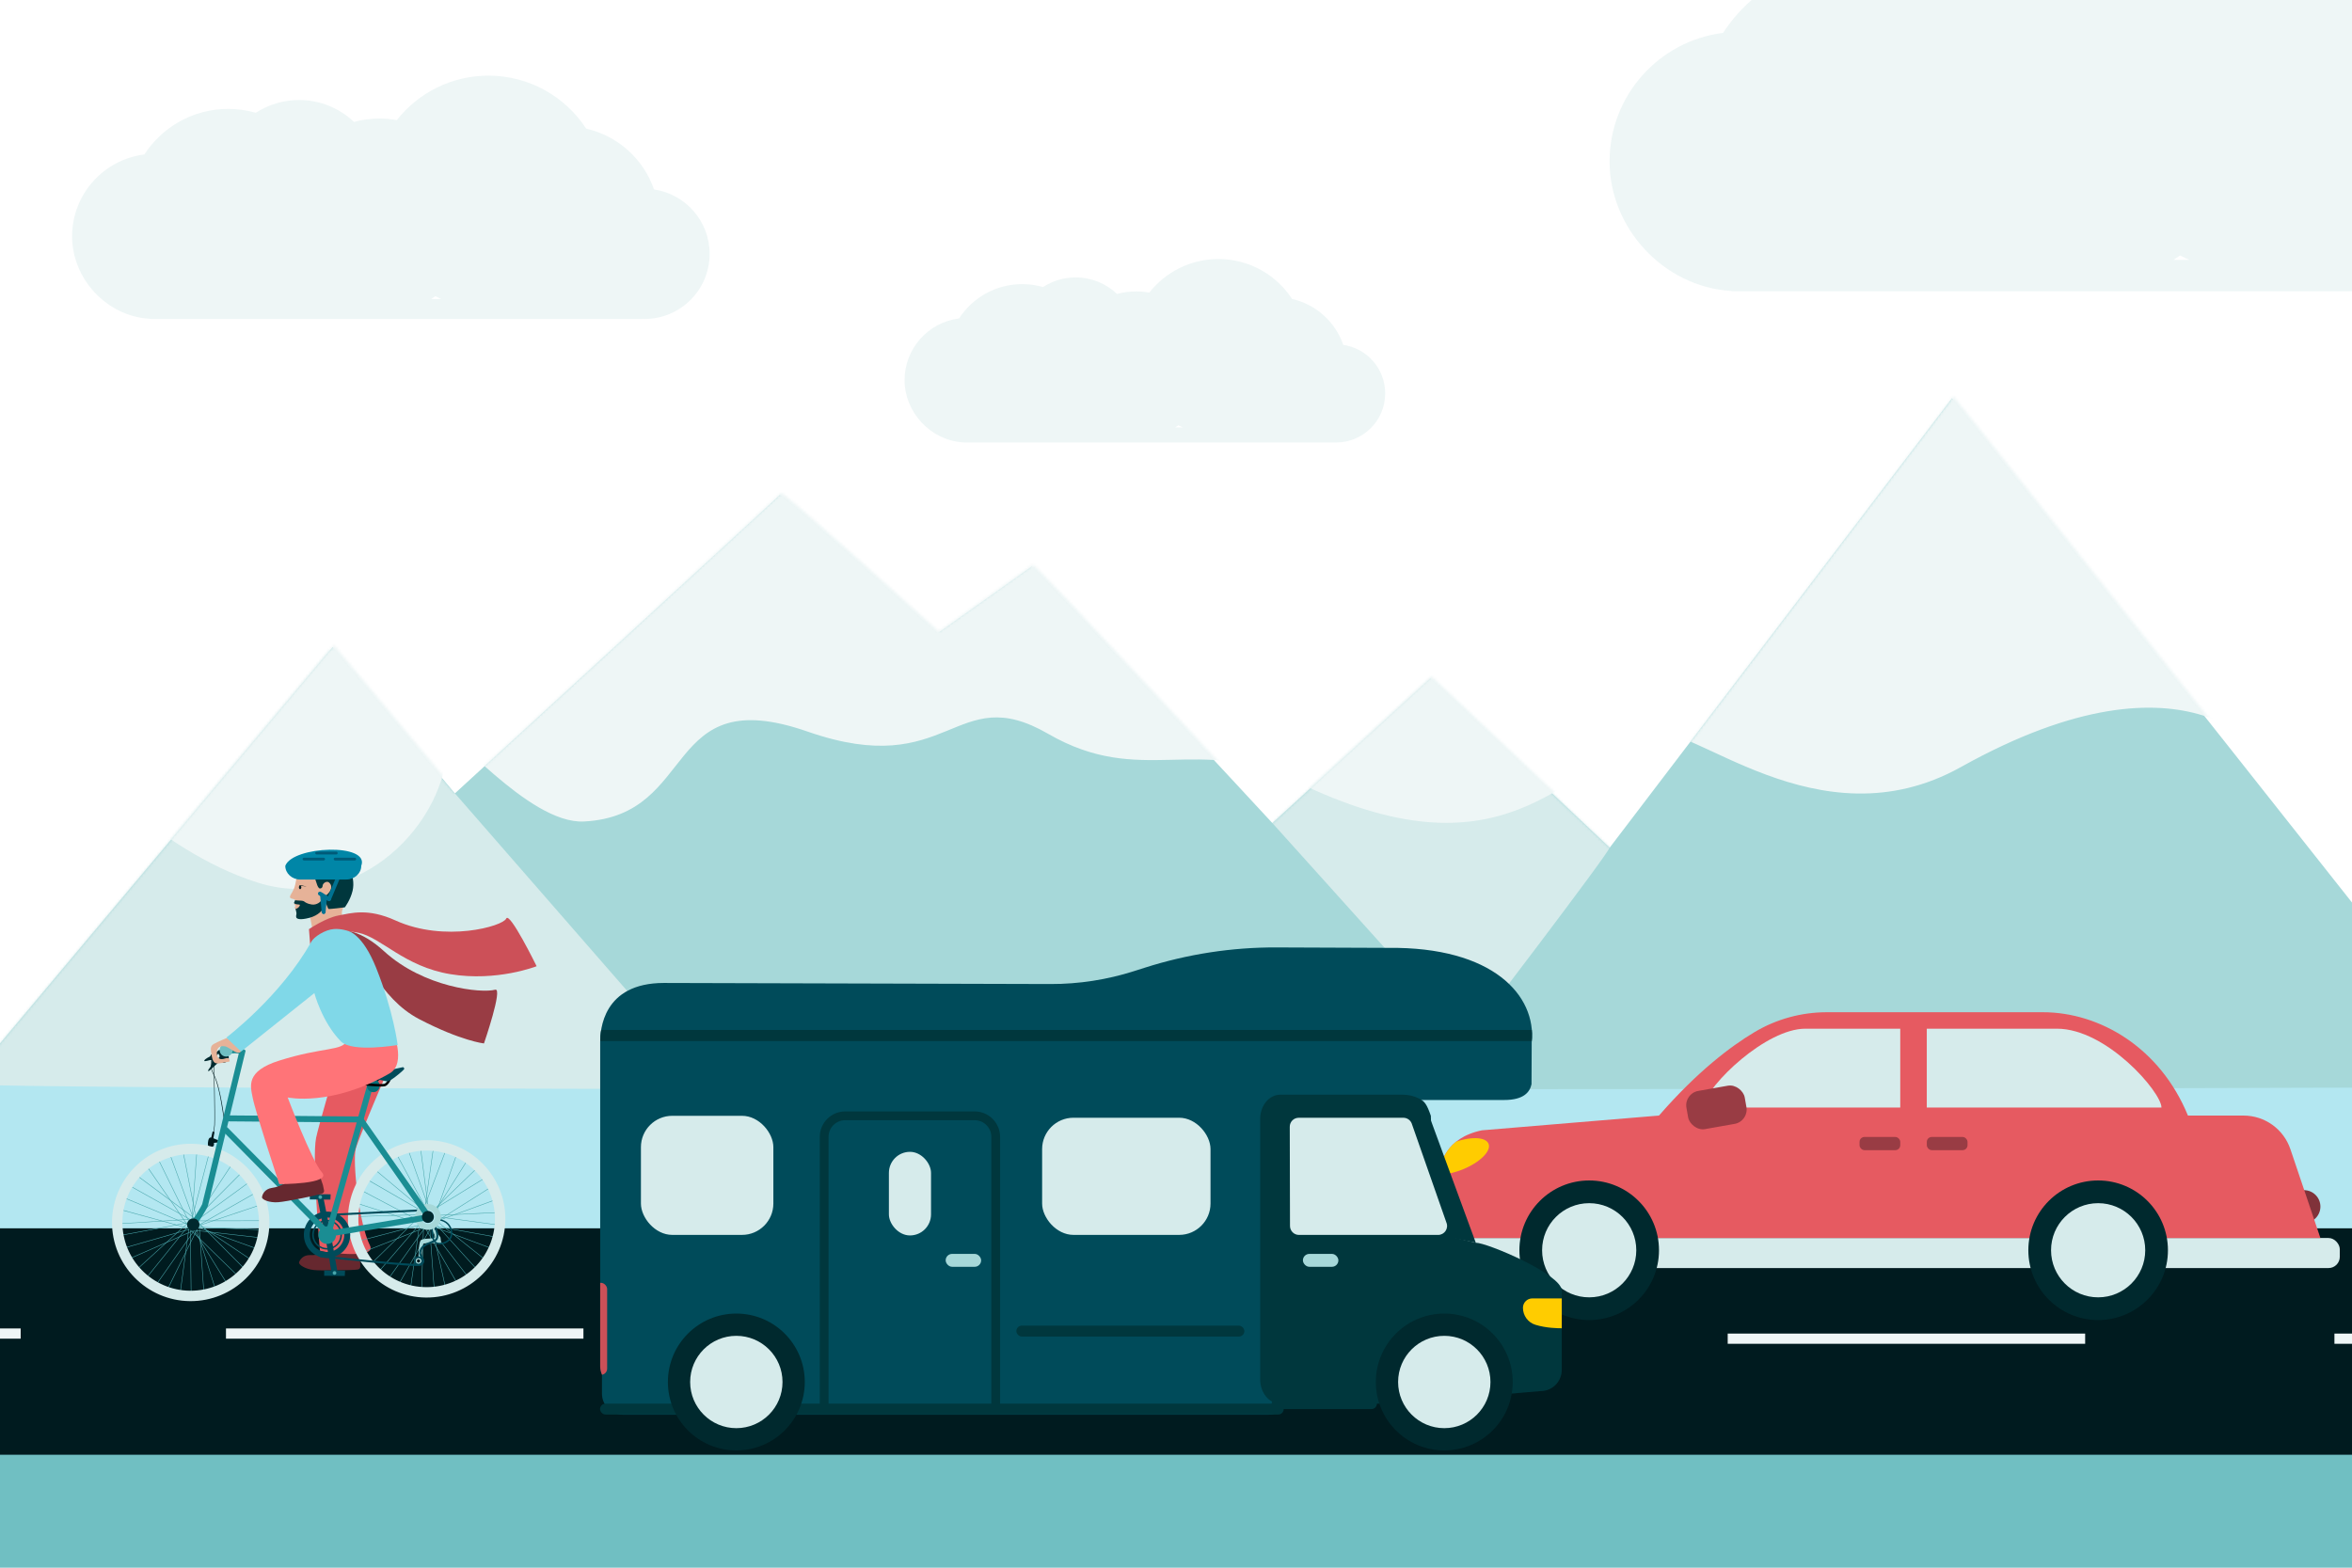 <?xml version="1.0" encoding="UTF-8"?>
<svg id="Ebene_1" xmlns="http://www.w3.org/2000/svg" width="900" height="600" xmlns:xlink="http://www.w3.org/1999/xlink" viewBox="0 0 900 600">
  <defs>
    <mask id="mask" x="-41.58" y="152.44" width="1000.66" height="297.47" maskUnits="userSpaceOnUse">
      <g id="mask0_220_7396">
        <path d="M-22.21,425.85L127.27,247.69l46.78,55.98s124.19-113.86,124.29-114.17c.36-1.39,60.4,52.94,60.4,52.94l35.98-25.55c.82-.62,92.16,98.13,92.16,98.13l60.45-55.31,68.62,64.72,130.97-171.99c0-.72,212.14,267.65,212.14,267.65l-981.28,5.76Z" style="fill: #fff;"/>
      </g>
    </mask>
    <mask id="mask-1" x="-22.21" y="152.44" width="981.28" height="273.41" maskUnits="userSpaceOnUse">
      <g id="mask1_220_7396">
        <path d="M-22.21,425.85L127.27,247.69l46.78,55.98s124.19-113.86,124.29-114.17c.36-1.39,60.4,52.94,60.4,52.94l35.98-25.55c.82-.62,92.16,98.13,92.16,98.13l60.45-55.31,68.62,64.72,130.97-171.99c0-.72,212.14,267.65,212.14,267.65l-981.28,5.76Z" style="fill: #fff;"/>
      </g>
    </mask>
    <mask id="mask-2" x="-21.69" y="126.74" width="981.28" height="298.29" maskUnits="userSpaceOnUse">
      <g id="mask2_220_7396">
        <path d="M-21.69,425.03L127.79,246.87l46.78,55.98s124.19-113.86,124.29-114.17c.36-1.39,60.4,52.94,60.4,52.94l35.98-25.55c.82-.62,92.16,98.13,92.16,98.13l60.45-55.31,68.62,64.72,130.97-171.99c0-.72,212.14,267.65,212.14,267.65l-981.28,5.76Z" style="fill: #fff;"/>
      </g>
    </mask>
    <clipPath id="clippath">
      <path d="M551.33,447.17v26.66s336.58,0,336.58,0l-11.48-34c-2.59-7.69-9.81-12.87-17.93-12.87h-21.28c-5.31-12.96-13.72-22.85-23.54-29.5-9.82-6.64-21.04-10.05-31.97-10.05h-82.64c-9.72,0-19.27,2.6-27.62,7.57-9.41,5.61-22.04,15.25-36.43,31.75l-.22.23-67.73,5.64c-14.21,2.93-15.76,13.26-15.76,14.58Z" style="fill: #e65a61;"/>
    </clipPath>
    <clipPath id="clippath-1">
      <path d="M493.43,425.12h0v-4.12h82.15c7.61,0,9.85-3.13,10.46-6.05l.07-16.12c1.8-17.74-14.7-36.55-55-36.05l-42.62-.17c-17.1-.07-34.11,2.55-50.4,7.75l-4.08,1.3c-10.37,3.31-21.19,4.99-32.07,4.96l-147.89-.41c-23.49,0-24.39,18.18-24.39,22.61v124.05c0,1.14.24,2.23.68,3.22v7.31c0,4.43,3.63,8.06,8.06,8.06h246.97c4.43,0,8.06-3.63,8.06-8.06v-2.47h82.4c8.79,0,20.48-8.52,18.63-17.54" style="fill: #004b5a;"/>
    </clipPath>
    <clipPath id="clippath-2">
      <path d="M533.04,537.22l56.51-4.81c4.43,0,8.06-3.63,8.06-8.06v-30.42c0-6.19-28.51-18.3-32.9-18.3l-31.67-7.54c-4.43,0-8.06,3.63-8.06,8.06v53.01c0,4.43,3.63,8.06,8.06,8.06Z" style="fill: #00373d;"/>
    </clipPath>
  </defs>
  <rect width="900" height="600" style="fill: #fff;"/>
  <path d="M-22.21,425.85L127.27,247.69l46.78,55.98s124.19-113.86,124.29-114.17c.36-1.39,60.4,52.94,60.4,52.94l35.98-25.55c.82-.62,92.16,98.13,92.16,98.13l60.45-55.31,68.62,64.72,130.97-171.99c0-.72,212.14,267.65,212.14,267.65l-981.28,5.76Z" style="fill: #a6d8d9;"/>
  <g style="mask: url(#mask);">
    <path d="M285.85,431.86l-189.78,18.04-137.66-37.68L114.06,234.78l171.79,197.08Z" style="fill: #d6ebeb;"/>
  </g>
  <g style="mask: url(#mask-1);">
    <path d="M486.84,314.97l74.43,82.71s54.8-71.65,54.64-73.3c-2.26-26.16-28.63-75.51-28.63-75.51l-75.41,11.36-25.03,54.74Z" style="fill: #d6ebeb;"/>
  </g>
  <g style="mask: url(#mask-2);">
    <path d="M27.76,288.76s32.02,36.75,70.68,48.99c38.6,12.23,72.94-22.57,72.94-54.59,0-6.94,30.43,32.38,52.12,31.25,44-2.31,29.66-53.87,85.59-34.39,54.64,19.02,56.18-19.89,91.96.82,35.83,20.72,57.11-.21,94.99,18.3,79.16,38.6,101.67-3.91,136.16-18.3,13.88-5.81,63.23,43.38,118.12,12.75,89.13-49.76,118.12-2.31,118.12-2.31l-63.79-164.54L38.14,160.66l-10.38,128.1Z" style="fill: #eef6f6;"/>
  </g>
  <path d="M-149.48,436.23s51.92-24.47,137.3-21.13c74.59,2.88,930.13,1.7,967.97.82,34.49-.77,66.21,5.5,66.21,5.5,0,0,36.6,130.1-105.94,131.74-72.12.82-122.03-52.94-193.63-37.88-71.6,15.06-122.49,28.27-221.39,2.83-98.95-25.44-148.97-33.26-273.98-.82-115.3,29.86-154.21,35.31-214.2,32.44-181.3-8.84-162.33-113.5-162.33-113.5Z" style="fill: #b3e7f1;"/>
  <rect x="-27" y="471.09" width="954" height="148.91" rx="12" ry="12" style="fill: #70bfc2;"/>
  <path d="M514,131.98c-3.02-8.76-10.41-15.48-19.57-17.55-6.01-9.21-16.39-15.29-28.2-15.29-10.73,0-20.27,5.02-26.44,12.84-1.62-.29-3.29-.45-5-.45-2.54,0-5,.34-7.34.97-4.13-3.91-9.7-6.32-15.84-6.32-4.6,0-8.88,1.35-12.48,3.68-2.53-.72-5.19-1.12-7.95-1.12-10.14,0-19.06,5.23-24.2,13.14-11.75,1.47-20.84,11.49-20.84,23.64s9.83,22.96,22.25,23.77c.19.04.38.06.57.06h141.52c.09,0,.18,0,.26-.01.18,0,.35.01.53.01,10.37,0,18.78-8.41,18.78-18.78,0-9.44-6.96-17.25-16.04-18.58ZM450.92,162.78c.55.28,1.11.55,1.68.8h-2.89c.41-.26.81-.53,1.21-.8Z" style="fill: #eef6f6;"/>
  <path d="M965.65,33.62c-6.3-18.25-21.7-32.24-40.78-36.56-12.52-19.18-34.15-31.86-58.76-31.86-22.34,0-42.23,10.46-55.08,26.74-3.38-.61-6.86-.94-10.42-.94-5.29,0-10.42.71-15.3,2.03-8.6-8.15-20.21-13.16-33-13.16-9.59,0-18.51,2.82-26,7.66-5.26-1.5-10.81-2.33-16.56-2.33-21.13,0-39.7,10.91-50.42,27.39-24.48,3.06-43.42,23.93-43.42,49.24s20.47,47.83,46.35,49.52c.39.08.79.12,1.19.12h294.82c.18,0,.37-.01.55-.03.37.01.73.03,1.1.03,21.61,0,39.13-17.52,39.13-39.13,0-19.67-14.51-35.94-33.41-38.71ZM834.22,97.78c1.15.59,2.32,1.15,3.51,1.67h-6.03c.86-.54,1.7-1.1,2.52-1.67Z" style="fill: #eef6f6;"/>
  <path d="M250.27,72.52c-4.01-11.62-13.81-20.53-25.96-23.28-7.97-12.21-21.74-20.29-37.41-20.29-14.23,0-26.89,6.66-35.07,17.02-2.15-.39-4.37-.6-6.64-.6-3.37,0-6.63.45-9.74,1.29-5.48-5.19-12.87-8.38-21.01-8.38-6.1,0-11.78,1.8-16.56,4.88-3.35-.96-6.88-1.48-10.54-1.48-13.45,0-25.28,6.94-32.1,17.44-15.59,1.95-27.65,15.24-27.65,31.35s13.03,30.45,29.51,31.53c.25.05.5.08.76.08h187.71c.12,0,.23,0,.35-.02.23,0,.47.02.7.02,13.76,0,24.92-11.15,24.92-24.92,0-12.52-9.24-22.88-21.27-24.65ZM166.6,113.37c.73.37,1.48.73,2.23,1.07h-3.84c.55-.34,1.08-.7,1.61-1.07Z" style="fill: #eef6f6;"/>
  <rect x="-53.51" y="470.12" width="998.75" height="86.66" rx="12" ry="12" style="fill: #001b1f;"/>
  <rect x="377.47" y="510.4" width="136.78" height="3.91" style="fill: #eef6f6;"/>
  <rect x="86.47" y="508.44" width="136.78" height="3.91" style="fill: #eef6f6;"/>
  <rect x="-128.87" y="508.44" width="136.78" height="3.91" style="fill: #eef6f6;"/>
  <rect x="661.11" y="510.4" width="136.78" height="3.91" style="fill: #eef6f6;"/>
  <rect x="893.28" y="510.4" width="136.78" height="3.91" style="fill: #eef6f6;"/>
  <g>
    <rect x="545.86" y="473.82" width="349.47" height="11.5" rx="4.3" ry="4.3" transform="translate(1441.19 959.14) rotate(180)" style="fill: #d6ebeb;"/>
    <circle cx="881.62" cy="461.8" r="6.29" style="fill: #80323a;"/>
    <g>
      <path d="M551.33,447.17v26.66s336.58,0,336.58,0l-11.48-34c-2.59-7.69-9.81-12.87-17.93-12.87h-21.28c-5.31-12.96-13.72-22.85-23.54-29.5-9.82-6.64-21.04-10.05-31.97-10.05h-82.64c-9.72,0-19.27,2.6-27.62,7.57-9.41,5.61-22.04,15.25-36.43,31.75l-.22.23-67.73,5.64c-14.21,2.93-15.76,13.26-15.76,14.58Z" style="fill: #e65a61;"/>
      <g style="clip-path: url(#clippath);">
        <ellipse cx="557.62" cy="442.58" rx="12.9" ry="5.42" transform="translate(-124.72 239.55) rotate(-21.87)" style="fill: #fc0;"/>
      </g>
    </g>
    <circle cx="802.86" cy="478.51" r="26.71" style="fill: #00292e;"/>
    <circle cx="802.86" cy="478.51" r="18.02" style="fill: #d6ebeb;"/>
    <circle cx="608.11" cy="478.51" r="26.71" style="fill: #00292e;"/>
    <circle cx="608.11" cy="478.51" r="18.02" style="fill: #d6ebeb;"/>
    <path d="M827.09,423.88h-89.8v-30.17h49.79c19.02-.02,40.01,24.31,40.01,30.17h0Z" style="fill: #d6ebeb;"/>
    <path d="M654.49,423.88h72.65v-30.17s-36.32,0-36.32,0c-14.94,0-37.01,20.94-39.55,30.17h3.22Z" style="fill: #d6ebeb;"/>
    <rect x="645.46" y="416.46" width="22.65" height="14.84" rx="5.55" ry="5.55" transform="translate(1377.37 726.85) rotate(169.97)" style="fill: #993c44;"/>
    <rect x="711.55" y="435.16" width="15.58" height="5.05" rx="1.89" ry="1.89" transform="translate(1438.69 875.36) rotate(-180)" style="fill: #993c44;"/>
    <rect x="737.29" y="435.16" width="15.58" height="5.05" rx="1.89" ry="1.89" transform="translate(1490.17 875.36) rotate(180)" style="fill: #993c44;"/>
  </g>
  <g>
    <rect x="480.87" y="438.69" width="54.89" height="39.41" rx="12" ry="12" transform="translate(1016.63 916.8) rotate(-180)" style="fill: #d6ebeb;"/>
    <g>
      <path d="M493.43,425.12h0v-4.12h82.15c7.61,0,9.85-3.13,10.46-6.05l.07-16.12c1.8-17.74-14.7-36.55-55-36.05l-42.62-.17c-17.1-.07-34.11,2.55-50.4,7.75l-4.08,1.3c-10.37,3.31-21.19,4.99-32.07,4.96l-147.89-.41c-23.49,0-24.39,18.18-24.39,22.61v124.05c0,1.14.24,2.23.68,3.22v7.31c0,4.43,3.63,8.06,8.06,8.06h246.97c4.43,0,8.06-3.63,8.06-8.06v-2.47h82.4c8.79,0,20.48-8.52,18.63-17.54" style="fill: #004b5a;"/>
      <g style="clip-path: url(#clippath-1);">
        <rect x="227.52" y="490.98" width="4.8" height="35.23" rx="2.4" ry="2.4" transform="translate(459.85 1017.18) rotate(180)" style="fill: #cc5058;"/>
        <rect x="213.68" y="394.21" width="389.38" height="4.25" rx="2.13" ry="2.13" transform="translate(816.73 792.67) rotate(-180)" style="fill: #00373d;"/>
      </g>
    </g>
    <path d="M489.83,537.22h52.99c4.19,0,7.62-4.16,7.62-9.26l-2.92-100.91c-1.57-4.49-2.4-5.53-4.41-6.56s-4.15-1.51-6.31-1.51h-46.97c-4.19,0-7.62,4.16-7.62,9.26v99.72c0,5.09,3.43,9.26,7.62,9.26Z" style="fill: #00373d;"/>
    <g>
      <path d="M533.04,537.22l56.51-4.81c4.43,0,8.06-3.63,8.06-8.06v-30.42c0-6.19-28.51-18.3-32.9-18.3l-31.67-7.54c-4.43,0-8.06,3.63-8.06,8.06v53.01c0,4.43,3.63,8.06,8.06,8.06Z" style="fill: #00373d;"/>
      <g style="clip-path: url(#clippath-2);">
        <path d="M604.53,504.78v-4.26c0-1.97-1.61-3.58-3.58-3.58h-14.61c-1.97,0-3.58,1.61-3.58,3.58h0c0,2.98,1.92,5.64,4.76,6.51,4.24,1.31,8.68,1.33,10.09,1.33h3.34c1.97,0,3.58-1.61,3.58-3.58Z" style="fill: #fc0;"/>
      </g>
    </g>
    <polygon points="546.89 427.05 564.71 475.62 537.63 470.15 546.89 427.05" style="fill: #00373d;"/>
    <circle cx="552.66" cy="528.93" r="26.19" style="fill: #00292e;"/>
    <path d="M570.33,528.93c0,9.76-7.91,17.67-17.67,17.67-9.76,0-17.67-7.91-17.67-17.67s7.91-17.67,17.67-17.67,17.67,7.91,17.67,17.67Z" style="fill: #d6ebeb;"/>
    <rect x="498.56" y="479.89" width="13.58" height="4.94" rx="2.47" ry="2.47" transform="translate(1010.7 964.73) rotate(-180)" style="fill: #a6d8d9;"/>
    <path d="M540.17,429.92l13.3,37.99c.93,2.25-.73,4.73-3.17,4.73h-53.25c-1.89,0-3.42-1.53-3.43-3.42l-.09-37.99c0-1.9,1.53-3.43,3.43-3.43h40.04c1.39,0,2.64.84,3.17,2.12Z" style="fill: #d6ebeb;"/>
    <rect x="398.77" y="427.8" width="64.44" height="44.84" rx="12" ry="12" transform="translate(861.98 900.43) rotate(-180)" style="fill: #d6ebeb;"/>
    <rect x="245.25" y="427.05" width="50.68" height="45.58" rx="12" ry="12" transform="translate(541.18 899.68) rotate(-180)" style="fill: #d6ebeb;"/>
    <path d="M382.69,541.14h-69v-106.03c0-5.37,4.37-9.74,9.74-9.74h49.52c5.37,0,9.74,4.37,9.74,9.74v106.03ZM317.05,537.78h62.28v-102.67c0-3.52-2.86-6.38-6.38-6.38h-49.52c-3.52,0-6.38,2.86-6.38,6.38v102.67Z" style="fill: #00373d;"/>
    <rect x="340.13" y="440.83" width="16.12" height="32" rx="8.06" ry="8.06" transform="translate(696.39 913.67) rotate(180)" style="fill: #d6ebeb;"/>
    <rect x="361.85" y="479.89" width="13.58" height="4.94" rx="2.47" ry="2.47" transform="translate(737.29 964.73) rotate(180)" style="fill: #a6d8d9;"/>
    <rect x="229.61" y="537.22" width="261.6" height="4.18" rx="2.09" ry="2.09" transform="translate(720.82 1078.61) rotate(-180)" style="fill: #00373d;"/>
    <rect x="388.92" y="507.36" width="87.25" height="4.18" rx="2.09" ry="2.09" transform="translate(865.08 1018.9) rotate(180)" style="fill: #00373d;"/>
    <rect x="486.62" y="535.13" width="40.26" height="4.18" rx="2.09" ry="2.09" transform="translate(1013.5 1074.43) rotate(180)" style="fill: #00373d;"/>
    <path d="M307.95,528.93c0,14.47-11.73,26.19-26.19,26.19-14.47,0-26.19-11.73-26.19-26.19,0-14.47,11.73-26.19,26.19-26.19,14.47,0,26.19,11.73,26.19,26.19Z" style="fill: #00292e;"/>
    <circle cx="281.76" cy="528.93" r="17.67" style="fill: #d6ebeb;"/>
  </g>
  <g>
    <g>
      <path d="M137.81,482.67c-.06,1.75.48,2.91-.85,3.2-1.35.29-13.7.56-16.93.2-3.23-.36-5.86-2.05-5.58-2.96.28-.91,1.46-2.85,4.29-2.75,6.53.24,9.21-4.02,9.21-4.02h8.92s.94,6.33.94,6.33Z" style="fill: #66282f;"/>
      <path d="M127.78,410.99s-5.91,20.04-6.83,24.53c-1.64,8.01,1.49,43.3,1.49,43.3,0,0,22.07,3.7,19.11-2.19-4.29-8.5-6.67-32.29-5.43-36.94,1.25-4.66,14.48-35.16,14.48-35.16l-22.82,6.46Z" style="fill: #e65a61;"/>
      <path d="M156.4,440.37l7.84,22.13-.18.06-7.84-22.13.18-.06Z" style="fill: #49a6ab;"/>
      <path d="M161,439.27l2.93,22.63-.19.02-2.93-22.63.19-.02Z" style="fill: #49a6ab;"/>
      <path d="M165.73,439.51l.19.03-3.16,22.3-.19-.03,3.16-22.3Z" style="fill: #49a6ab;"/>
      <path d="M170.73,439.61l.18.07-8.63,22.8-.18-.07,8.63-22.8Z" style="fill: #49a6ab;"/>
      <path d="M174.68,441.74l.18.06-7.6,21.52-.18-.06,7.6-21.52Z" style="fill: #49a6ab;"/>
      <path d="M178.85,443.84l.16.1-12.11,19.19-.16-.1,12.11-19.19Z" style="fill: #49a6ab;"/>
      <path d="M182.42,447.03l.13.14-16.4,15.79-.13-.14,16.4-15.79Z" style="fill: #49a6ab;"/>
      <path d="M185.51,450.76l.1.16-19.6,12.05-.1-.16,19.6-12.05Z" style="fill: #49a6ab;"/>
      <path d="M187.17,454.67l.1.16-19.2,12.12-.1-.16,19.2-12.12Z" style="fill: #49a6ab;"/>
      <path d="M189.03,459.28l.07.18-21.73,7.91-.07-.18,21.73-7.91Z" style="fill: #49a6ab;"/>
      <path d="M190.98,463.94v.19s-22.87,1.09-22.87,1.09v-.19s22.87-1.09,22.87-1.09Z" style="fill: #49a6ab;"/>
      <path d="M167.7,465.63l22.85,3.1-.03.19-22.85-3.1.03-.19Z" style="fill: #49a6ab;"/>
      <path d="M144.08,448.05l17.34,14.46-.12.15-17.34-14.46.12-.15Z" style="fill: #49a6ab;"/>
      <path d="M141.21,451.73l19.13,11.03-.1.17-19.13-11.02.1-.17Z" style="fill: #49a6ab;"/>
      <path d="M138.94,455.83l21.97,11.58-.09.17-21.97-11.58.09-.17Z" style="fill: #49a6ab;"/>
      <path d="M137.07,460.59l23.69,7.61-.06.18-23.69-7.61.06-.18Z" style="fill: #49a6ab;"/>
      <path d="M159.66,464.82v.19s-23.21.68-23.21.68v-.19s23.21-.68,23.21-.68Z" style="fill: #49a6ab;"/>
      <path d="M160.44,468.56l.15.13-15.19,17.61-.15-.13,15.19-17.61Z" style="fill: #49a6ab;"/>
      <path d="M159.93,466.08l.13.14-18.1,17.66-.13-.14,18.1-17.66Z" style="fill: #49a6ab;"/>
      <path d="M162.22,469.9l.07.18-22.61,8.91-.07-.18,22.61-8.91Z" style="fill: #49a6ab;"/>
      <path d="M161.3,468.55l.05.19-23.32,6.14-.05-.19,23.32-6.14Z" style="fill: #49a6ab;"/>
      <path d="M160.49,468.41l.19.03-3.52,24.73-.19-.03,3.52-24.73Z" style="fill: #49a6ab;"/>
      <path d="M162.66,469.62l.16.11-14.13,19.78-.16-.11,14.13-19.78Z" style="fill: #49a6ab;"/>
      <path d="M164.4,470.51l.17.1-11.85,20.88-.17-.09,11.85-20.88Z" style="fill: #49a6ab;"/>
      <path d="M161.96,469.92h.19s-.74,23.82-.74,23.82h-.19s.74-23.82.74-23.82Z" style="fill: #49a6ab;"/>
      <path d="M164.51,469.88l1.75,23.69h-.19s-1.75-23.68-1.75-23.68h.19Z" style="fill: #49a6ab;"/>
      <path d="M162.68,469.75l12.31,21.28-.17.1-12.31-21.28.17-.1Z" style="fill: #49a6ab;"/>
      <path d="M165.39,469.47l5.08,22.92-.19.04-5.08-22.92.19-.04Z" style="fill: #49a6ab;"/>
      <path d="M164.22,469.34l14.68,18.95-.15.12-14.68-18.95.15-.12Z" style="fill: #49a6ab;"/>
      <path d="M167.32,468.96l14.97,16.52-.14.13-14.97-16.52.14-.13Z" style="fill: #49a6ab;"/>
      <path d="M167.74,467.73l17.82,14.2-.12.15-17.82-14.2.12-.15Z" style="fill: #49a6ab;"/>
      <path d="M165.92,469.06l23.58,4.25-.03.19-23.58-4.25.03-.19Z" style="fill: #49a6ab;"/>
      <path d="M165.81,469.4l22.45,8.36-.07.18-22.45-8.36.07-.18Z" style="fill: #49a6ab;"/>
      <path d="M151.99,441.95l11.5,21.32-.17.09-11.5-21.32.17-.09Z" style="fill: #49a6ab;"/>
      <path d="M146.09,412.56l-2.23,1.85h-1.97s-3.24-2.3-3.24-2.3l7.45.45Z" style="fill: #00292e;"/>
      <path d="M168.54,473.56s-2.53-3.28-2.57-3.85c-.05-.58-.66.57-.66.57,0,0,1.6,3.07.97,3.51-.63.44-4.57-.03-5.33.99s-.8,6.19-.8,6.19l1.17.94s.09-5.36.7-5.86c.6-.5,6.8-.22,6.8-.22l-.28-2.27Z" style="fill: #a6d8d9;"/>
      <path d="M56.75,446.99l15.46,22.37-.16.11-15.46-22.36.16-.11Z" style="fill: #49a6ab;"/>
      <path d="M60.93,444.21l11.69,23.77-.17.09-11.69-23.77.17-.09Z" style="fill: #49a6ab;"/>
      <path d="M53.12,450.31l21.8,16.19-.12.16-21.8-16.19.11-.16Z" style="fill: #49a6ab;"/>
      <path d="M50.66,454.28l22.66,12.66-.09.17-22.66-12.66.09-.17Z" style="fill: #49a6ab;"/>
      <path d="M47.5,458.31l24.28,10.13-.07.18-24.28-10.13.07-.18Z" style="fill: #49a6ab;"/>
      <path d="M72.53,468.47l.15.12-16.26,20.15-.15-.12,16.26-20.15Z" style="fill: #49a6ab;"/>
      <path d="M71.86,467.94l.13.14-19.05,17.4-.13-.14,19.05-17.4Z" style="fill: #49a6ab;"/>
      <path d="M74.15,470.82l.08.18-24.28,10.68-.08-.18,24.28-10.68Z" style="fill: #49a6ab;"/>
      <path d="M73.08,470.19l.05.19-25.21,7.24-.05-.19,25.21-7.24Z" style="fill: #49a6ab;"/>
      <path d="M72.65,467.74l.04.19-26.06,4.89-.04-.19,26.06-4.89Z" style="fill: #49a6ab;"/>
      <path d="M46.72,463.02l27.2,7.45-.05.19-27.2-7.45.05-.19Z" style="fill: #49a6ab;"/>
      <path d="M73.66,466.5v.19s-27.79,1.76-27.79,1.76v-.19s27.79-1.76,27.79-1.76Z" style="fill: #49a6ab;"/>
      <path d="M65.31,442.29l9.13,24.95-.18.07-9.13-24.95.18-.07Z" style="fill: #49a6ab;"/>
      <path d="M70.27,441.38l5.23,26.63-.19.04-5.23-26.63.19-.04Z" style="fill: #49a6ab;"/>
      <path d="M75.23,440.74h.19s-1.94,26.95-1.94,26.95h-.19s1.94-26.95,1.94-26.95Z" style="fill: #49a6ab;"/>
      <path d="M79.93,441.39l.19.05-7.02,26.74-.19-.05,7.02-26.74Z" style="fill: #49a6ab;"/>
      <path d="M88.58,445.68l.16.11-14.99,22.74-.16-.11,14.99-22.74Z" style="fill: #49a6ab;"/>
      <path d="M92.58,448.52l.14.13-19.95,20.08-.14-.14,19.94-20.08Z" style="fill: #49a6ab;"/>
      <path d="M95.66,452.08l.11.16-21.89,16-.11-.16,21.89-16Z" style="fill: #49a6ab;"/>
      <path d="M98.14,456.21l.1.17-23.7,13.49-.1-.17,23.7-13.49Z" style="fill: #49a6ab;"/>
      <path d="M72.54,470.21l18.64,18.14-.13.14-18.64-18.14.13-.14Z" style="fill: #49a6ab;"/>
      <path d="M76.26,468.24l1.85,26.44h-.19s-1.85-26.42-1.85-26.42h.19Z" style="fill: #49a6ab;"/>
      <path d="M74.49,467.86l8.08,25.66-.18.06-8.08-25.66.18-.06Z" style="fill: #49a6ab;"/>
      <path d="M73.77,469.94l12.87,20.81-.16.1-12.88-20.81.16-.1Z" style="fill: #49a6ab;"/>
      <path d="M72.94,468.28l.3,27.44h-.19s-.3-27.44-.3-27.44h.19Z" style="fill: #49a6ab;"/>
      <path d="M72.38,468.75l.19.03-3.48,25.8-.19-.03,3.48-25.8Z" style="fill: #49a6ab;"/>
      <path d="M74.77,470.17l.16.11-15.02,21.36-.16-.11,15.02-21.36Z" style="fill: #49a6ab;"/>
      <path d="M75.84,469.39l.17.09-11.85,24.07-.17-.09,11.85-24.07Z" style="fill: #49a6ab;"/>
      <path d="M99.78,460.99l.06.18-25.87,8.7-.06-.18,25.87-8.7Z" style="fill: #49a6ab;"/>
      <path d="M100.26,467.11v.19l-25.4.05v-.19l25.4-.05Z" style="fill: #49a6ab;"/>
      <path d="M75.77,469.56l25.15,1.05v.19s-25.16-1.05-25.16-1.05v-.19Z" style="fill: #49a6ab;"/>
      <path d="M74.32,470.77l25.65,2.89-.02.19-25.65-2.89.02-.19Z" style="fill: #49a6ab;"/>
      <path d="M75.9,468.53l21.34,14.27-.11.16-21.34-14.27.11-.16Z" style="fill: #49a6ab;"/>
      <path d="M73.71,468.99l24.45,8.79-.07.18-24.45-8.79.07-.18Z" style="fill: #49a6ab;"/>
      <path d="M75.66,467.47l18,18.11-.14.14-18-18.11.14-.14Z" style="fill: #49a6ab;"/>
      <path d="M85.87,429.16l.05-.18s-1.41-12.64-3.99-17.6c-2.56-4.92,0-6.81.03-6.83l-.11-.16s-2.73,1.99-.09,7.07c1.37,2.63,2.6,8.08,3.72,15.64.24,1.56.36,2.05.4,2.06Z" style="fill: #001b1f;"/>
      <path d="M79.88,439.51c.02-.06,2.13-5.19,2.32-8.94.19-3.75-.25-23.6-.28-23.68l-.18.07c.03.08.46,19.89.27,23.6-.19,3.72-2.29,8.82-2.31,8.88l.18.08Z" style="fill: #001b1f;"/>
      <path d="M125.28,473.11c.08,0,.16-.01.24-.02.61-.12,1.02-.73.9-1.34l-2.73-13.69c-.12-.61-.73-1.02-1.34-.9-.61.12-1.02.73-.9,1.34l2.73,13.69c.1.54.58.92,1.1.92Z" style="fill: #004b5a;"/>
      <path d="M168.35,476.28c1.31.01,2.71-.54,3.63-1.5,1.07-1.11,1.39-2.58.93-4.17-1.13-3.87-4.85-4.01-4.89-4.02-.15,0-.28.12-.29.27,0,.16.11.28.27.29.14,0,3.34.15,4.35,3.6.41,1.38.12,2.66-.79,3.62-1.02,1.07-2.7,1.56-4.07,1.22-1.18-.29-1.62-1.75-1.78-2.91-.18-1.33-.06-2.58-.06-2.6.01-.16-.1-.29-.25-.32-.16-.02-.29.1-.32.25-.02.22-.52,5.42,2.26,6.12.34.1.68.14,1.01.14Z" style="fill: #004b5a;"/>
      <path d="M133.15,466.24c.15-16.61,13.76-29.99,30.37-29.86,16.61.15,29.99,13.76,29.86,30.37-.15,16.61-13.76,29.99-30.37,29.86-16.61-.14-29.99-13.76-29.86-30.37ZM137.13,466.28c-.11,14.41,11.5,26.24,25.91,26.35,14.41.11,26.24-11.5,26.35-25.91.11-14.41-11.5-26.23-25.91-26.35-14.41-.12-26.24,11.5-26.35,25.91Z" style="fill: #d6ebeb;"/>
      <path d="M119.48,472.52c.02-3.14,2.6-5.66,5.72-5.63,3.14.02,5.66,2.6,5.63,5.72-.02,3.14-2.6,5.66-5.72,5.63-3.13-.03-5.66-2.6-5.63-5.72ZM120.05,472.52c-.02,2.82,2.24,5.13,5.07,5.16,2.82.02,5.13-2.24,5.16-5.07.02-2.82-2.24-5.13-5.07-5.16-2.81-.02-5.12,2.24-5.16,5.07Z" style="fill: #004b5a;"/>
      <path d="M81,439.04s.88-.16.88-1.03c0-.6-.05-.6-.05-.6l1.64-.15.28-.76-2.11-.85.45-2.4-.74-.18-.53,2.32s-.79-.34-1.13,1.14c-.34,1.47.03,2.24.03,2.24l1.26.26Z" style="fill: #001b1f;"/>
      <path d="M159.56,484.54c1.19.01,1.36-.08,1.46-.14.71-.39,1.13-.82,1.28-1.34.22-.75-.2-1.46-.6-2.14-.32-.53-.61-1.03-.57-1.47.22-2.12,2.13-2.88,3.83-3.55,1.03-.41,1.93-.76,2.37-1.39,1.16-1.63-.49-5.27-.68-5.68-.09-.19-.32-.27-.5-.18-.19.09-.27.32-.18.5.46,1,1.51,3.83.75,4.92-.32.44-1.14.77-2.03,1.12-1.8.71-4.04,1.6-4.3,4.18-.07.69.31,1.33.66,1.94.33.57.65,1.11.52,1.55-.09.31-.4.6-.91.87-.25.08-2.41.26-19.24-1.37-9.19-.88-18.09-1.87-18.76-2.01-.57-.33-5.17-5.12-4.79-9.44.22-2.53,2.18-4.36,5.8-5.46l38.12-1.88c.2-.01.37-.19.36-.4-.01-.2-.19-.36-.4-.36l-38.21,1.89h-.05c-4.26,1.28-6.42,3.54-6.42,6.72.01,4.42,4.55,9.42,5.35,9.66.46.14,9.95,1.18,19.02,2.05,11.49,1.11,16.15,1.39,18.09,1.41Z" style="fill: #004b5a;"/>
      <path d="M42.86,467.61c.15-16.61,13.76-30,30.37-29.86,16.61.15,29.99,13.76,29.86,30.37-.15,16.61-13.76,29.99-30.37,29.86-16.59-.14-29.99-13.76-29.86-30.37ZM46.84,467.65c-.11,14.41,11.5,26.24,25.91,26.35,14.41.11,26.23-11.5,26.35-25.91.11-14.41-11.5-26.23-25.91-26.35-14.41-.12-26.23,11.49-26.35,25.91Z" style="fill: #d6ebeb;"/>
      <path d="M116.27,472.51c.05-4.89,4.06-8.84,8.95-8.8,4.89.05,8.84,4.06,8.8,8.95-.05,4.89-4.06,8.84-8.95,8.8-4.9-.03-8.84-4.06-8.8-8.95ZM118.54,472.54c-.02,3.64,2.91,6.62,6.55,6.65,3.64.02,6.63-2.91,6.65-6.55.02-3.64-2.91-6.62-6.55-6.65-3.64-.03-6.63,2.91-6.65,6.55Z" style="fill: #004b5a;"/>
      <path d="M80.84,405.72c.6.17-.07,2.49-.62,3.04-.56.54-.95,1.71-.01.95.94-.76,3.54-3.37,4.14-3.74.61-.37.22,1.33,1.92.62,1.7-.7,1.22-2.4,1.22-2.4l-3.43-2.32c-.03-.5-1.09,1.08-2.24,1.24-1.16.15-1.38,1.19-1.38,1.19,0,0-2.09.96-2.26,1.62-.17.66,2.09-.37,2.68-.19ZM82.9,404.04c.23-.42.69-.8.69-.8,0,0,.48.92.48.99,0,.37-1.18,1.75-1.51,1.75s.11-1.5.34-1.93Z" style="fill: #00292e;"/>
      <path d="M158.83,465.72c.02-2.73,2.26-4.93,4.99-4.91s4.93,2.26,4.91,4.99c-.02,2.73-2.26,4.93-4.99,4.91-2.73-.02-4.93-2.26-4.91-4.99ZM161.1,465.74c-.01,1.47,1.18,2.69,2.65,2.7,1.47.01,2.69-1.18,2.7-2.65s-1.18-2.69-2.65-2.7c-1.47-.02-2.68,1.17-2.7,2.65Z" style="fill: #a6d8d9;"/>
      <path d="M158.98,482.59c0-.65.53-1.17,1.18-1.16s1.17.53,1.16,1.18c0,.65-.53,1.17-1.18,1.16-.65,0-1.17-.53-1.16-1.18ZM159.52,482.6c0,.35.28.64.63.64.35,0,.64-.28.64-.63s-.28-.64-.63-.64c-.35,0-.63.28-.64.63Z" style="fill: #a6d8d9;"/>
      <path d="M140.64,414.85l2.19.62-16.25,57.57-2.19-.62,16.25-57.57Z" style="fill: #1a8d93;"/>
      <path d="M125.4,473.16c.29,0,.59-.1.8-.33.44-.44.45-1.16.01-1.61l-39.08-39.62c-.44-.44-1.16-.45-1.61-.01-.44.44-.45,1.16-.01,1.61l39.08,39.63c.23.22.52.33.8.33Z" style="fill: #1a8d93;"/>
      <path d="M75.43,468.48c.36-.54,3.51-5.36,4.09-6.86l.05-.14,14.43-59.42-.66-.44c-1.85-1.26-5.27-.66-5.66-.58l.43,2.23-.22-1.11.22,1.12c.91-.17,2.31-.26,3.25-.05l-13.99,57.64c-.43,1.03-2.57,4.43-3.84,6.37l1.89,1.22Z" style="fill: #1a8d93;"/>
      <path d="M86.6,426.89l52.21.44-.02,2.28-52.21-.44.02-2.28Z" style="fill: #1a8d93;"/>
      <path d="M138.58,427.35l26.47,37.88-1.87,1.3-26.47-37.88,1.87-1.3Z" style="fill: #1a8d93;"/>
      <path d="M125.64,473.34c.07,0,.14,0,.19-.01l38.41-6.39c.62-.1,1.04-.69.93-1.3-.1-.62-.69-1.04-1.3-.93l-38.41,6.39c-.62.1-1.04.69-.93,1.3.09.54.57.93,1.11.94Z" style="fill: #1a8d93;"/>
      <path d="M142.85,418.01c-1.35,0-2.45-1.1-2.45-2.45s1.1-2.45,2.45-2.45,2.45,1.1,2.45,2.45-1.1,2.45-2.45,2.45Z" style="fill: #067079;"/>
      <path d="M145.47,415.85c.66,0,1.24-.01,1.62-.07,1.71-.24,2.81-3.29,2.92-3.63l-.9-.31c-.37,1.1-1.29,2.88-2.16,3-1.38.19-5.86-.14-6.69-.32-.58-.12-3.93-1.93-5.91-3.04l-.46.83c.87.49,5.28,2.95,6.18,3.14.69.15,3.42.37,5.4.39Z"/>
      <path d="M154.24,408.41c.56.57.82.49-.44,1.64-1.27,1.16-4.45,3.73-5.36,3.81-.91.08-4.62-1.12-6.45-1.05-1.82.07-6.42-.4-7.03-.1-.61.29-.58,1.21-1.48,1.08-.91-.14-3.38-.68-3.63-1.11-.26-.43-.19-2.21,2.19-2.23,2.38-.02,13.66-.23,16.44-.77,1.97-.4,5.77-1.26,5.77-1.26Z" style="fill: #004b5a;"/>
      <path d="M86.54,404.38c-1.38,0-2.49-1.12-2.49-2.49s1.12-2.49,2.49-2.49,2.49,1.12,2.49,2.49-1.12,2.49-2.49,2.49Z" style="fill: #70bfc2;"/>
      <path d="M73.95,471.08c-1.31,0-2.37-1.06-2.37-2.37s1.06-2.37,2.37-2.37,2.37,1.06,2.37,2.37-1.06,2.37-2.37,2.37Z" style="fill: #00292e;"/>
      <path d="M126.52,457.1l-7.96-.07-.02,2.03,7.89.07s.09-1.96.09-2.03Z" style="fill: #004b5a;"/>
      <path d="M132.03,486.31l-7.96-.07-.02,2.03,7.89.07s.09-1.96.09-2.03Z" style="fill: #004b5a;"/>
      <path d="M128,488.02c.07,0,.14,0,.2-.02.62-.11,1.03-.7.92-1.31l-2.66-15.09c-.11-.62-.7-1.03-1.31-.92-.62.11-1.03.7-.92,1.31l2.66,15.09c.1.54.58.93,1.11.94Z" style="fill: #004b5a;"/>
      <path d="M122.56,458.87c-.39,0-.7-.32-.7-.7s.32-.7.7-.7.7.31.7.7c0,.39-.31.7-.7.7Z" style="fill: #49a6ab;"/>
      <path d="M128,487.89c-.39,0-.7-.32-.7-.7s.32-.7.7-.7.7.31.7.7c0,.39-.31.7-.7.7Z" style="fill: #49a6ab;"/>
      <path d="M163.74,468.04c-1.26,0-2.29-1.03-2.29-2.29s1.02-2.29,2.29-2.29,2.29,1.02,2.29,2.29-1.03,2.29-2.29,2.29Z" style="fill: #00292e;"/>
      <path d="M158.41,482.58c.01-.96.8-1.75,1.77-1.73.96.01,1.75.8,1.73,1.77s-.8,1.75-1.77,1.73c-.97-.01-1.75-.8-1.73-1.77ZM158.97,482.58c-.01.65.51,1.19,1.17,1.19.65.01,1.19-.51,1.19-1.17.01-.65-.51-1.19-1.17-1.19s-1.19.52-1.19,1.17Z" style="fill: #004b5a;"/>
      <path d="M125.19,476.09c-1.87,0-3.38-1.51-3.38-3.38s1.51-3.38,3.38-3.38,3.38,1.51,3.38,3.38-1.51,3.38-3.38,3.38Z" style="fill: #1a8d93;"/>
      <path d="M110.99,343.06c.2-.95,1.31-1.78,1.96-4.37.26-1.02.44-2.59,1.02-5.25.72-3.27,10.1-7.2,16.92.34,5.25,5.79-.09,13.38-.08,15.45.01,2.09.27,8.82.27,8.82l-11.05.06-1.54-8.05c-1.16.18-1.28.39-2.69.64-1.98.36-2.12-.15-2.18-1.41-.07-1.27-.7-1.38-.81-1.78-.17-.61.64-.83.33-.9-.15-.02-.61-.45-.55-.83.08-.66.4-.44.38-1.07-.03-1.03-2.27-.33-1.99-1.65Z" style="fill: #e6b298;"/>
      <path d="M114.38,339.6c0-.39.21-.71.46-.71s.46.32.46.71c0,.39-.21.71-.46.71s-.46-.32-.46-.71Z" style="fill: #001b1f;"/>
      <path d="M114.52,339.07c.03-.1.11-.21.24-.21.46-.01.95.01,1.96.31.65.19.58.25.58.25,0,0,.18-.03-1.02-.25-.72-.13-1.75-.09-1.76-.1Z" style="fill: #001b1f;"/>
      <path d="M112.91,344.52s.79.18,1.72.17c.92-.02,1.54.15,1.8.36.26.21,1.09.88,2.92,1.14,1.83.26,3.52-1.04,3.92-2.11.12-.33.22-.61.29-.82.15-.39.53-.65.93-.63l.44.02s.04,2.96-.71,4.3c-.75,1.34-2.28,3.38-5.82,4.32-3.52.94-4.85.46-5.04-.18-.19-.64.18-1.04.07-1.76-.13-.89-.39-1.58-.38-1.47,0,0,.49.03,1.17-.56.27-.24.43-.58.53-.82.06-.12-.04-.27-.18-.27-.26-.01-.68-.04-1.09-.12-.8-.15-1.04-.45-.97-.58l.42-.99Z" style="fill: #00373d;"/>
      <path d="M113.44,334.24s.26,1.14,1.77.95c.76-.09,2.99-1.84,4.2-.95,1.28.92,1.64,4.85,2.67,5.67.45.35,1.34,0,1.36-.86.04-1.1,1.66-2.03,2.48-1.28,2.4,2.18-1.1,4.92-1.1,4.92,0,0-1.16,1.16.82,5.16.1.22,6.31-.59,6.31-.59,0,0,2.11-2.73,2.97-6.34,1.32-5.66-2.09-13.12-8.82-13.98-12.21-1.56-12.66,7.32-12.66,7.32Z" style="fill: #00373d;"/>
      <path d="M119.26,365.18s1.3-12.17,12.7-5.71c7.83,4.42,12.54,22.31,28.54,30.63,16,8.32,24.69,9.26,24.69,9.26,0,0,7.38-21.4,4.3-20.57-5.31,1.43-27.3-.8-42.57-14.76-8.62-7.88-15.32-8.63-20.22-8.15-4.89.47-7.44,9.3-7.44,9.3Z" style="fill: #993c44;"/>
      <path d="M123.55,453.45c.26,1.76,1.02,2.82-.27,3.36-1.28.54-13.59,3.09-16.89,3.32-3.3.24-6.24-.99-6.13-1.94s.93-3.12,3.78-3.54c6.57-.97,8.47-5.71,8.47-5.71l8.92-1.65,2.11,6.16Z" style="fill: #66282f;"/>
      <path d="M92.07,402.55c-1.21,1.48-4.38-1.83-5.94-2.09-2.94-.49-3.18,1.65-3.14,2.63.03,1.1.38,3.02,3.29,1.99,1.84-.66,1.57,1.2,1.57,1.2,0,0-1.91.36-3.47.62-1.6.26-2.82.35-3.32-2.55-.51-2.9-.7-3.95.77-4.8,1.45-.84,4.94-2.28,4.94-2.28,0,0,6.51,3.8,5.3,5.29Z" style="fill: #e6b298;"/>
      <path d="M132.81,398.23c-1.77,4.12-9.1,2.37-25.92,7.68-13.05,4.1-11.03,9.84-10.2,14.21,1.03,5.4,10.17,33.08,10.17,33.08,0,0,20.32.03,16.34-4.47-3.97-4.5-13.12-28.7-13.12-28.7,0,0,16.65,3.62,39.03-9.22,6.62-3.8,1.03-16.77,1.03-16.77,0,0-16.1,1.32-17.33,4.19Z" style="fill: #ff7478;"/>
      <path d="M118.69,361.45s5.54-7.06,18.39-4.47c8.81,1.77,17.5,12.93,35.29,15.87,17.8,2.94,32.97-3.05,32.97-3.05,0,0-10.37-21.17-11.64-18.23-1.27,2.94-23.49,9.26-42.33.73-10.65-4.83-17.04-2.81-21.88-1.91-4.86.89-11.27,5.23-11.27,5.23l.46,5.82Z" style="fill: #cc5058;"/>
      <path d="M130.46,398.59c-7.29-7.42-10.17-18.51-10.17-18.51l-28.05,22.39-5.63-5.36s20.89-15.82,32.51-36.69c1.04-1.87,5.25-4.63,8.72-4.86,2.82-.18,5.36.75,5.36.75,0,0,5.44.91,10.74,14.13,6.65,16.63,8.23,29.51,8.23,29.51,0,0-17.39,3.01-21.72-1.37Z" style="fill: #80d8e8;"/>
    </g>
    <rect x="122.77" y="341.84" width="1.5" height="7.95" rx=".75" ry=".75" transform="translate(-31.62 12.98) rotate(-5.34)" style="fill: #007292;"/>
    <rect x="123.35" y="342.58" width="1.5" height="7.22" rx=".75" ry=".75" transform="translate(33.75 -10.3) rotate(5.5)" style="fill: #007292;"/>
    <rect x="123.41" y="340.31" width="1.5" height="5.59" rx=".75" ry=".75" transform="translate(-232.91 267.99) rotate(-58.23)" style="fill: #007292;"/>
    <rect x="127.33" y="332.75" width="1.5" height="12.45" rx=".75" ry=".75" transform="translate(141.22 -23.15) rotate(22.78)" style="fill: #007292;"/>
    <path d="M132.5,336.62h-17.6c-3.15,0-5.73-2.35-5.73-5.23h0c2.8-7.66,32.54-8.82,29.06,0h0c0,2.88-2.58,5.23-5.73,5.23Z" style="fill: #0086a7;"/>
    <rect x="127.69" y="328.27" width="8.59" height="1.05" rx=".53" ry=".53" style="fill: #005a78;"/>
    <rect x="120.62" y="325.97" width="8.59" height="1.05" rx=".53" ry=".53" style="fill: #005a78;"/>
    <rect x="115.79" y="328.27" width="8.59" height="1.05" rx=".53" ry=".53" style="fill: #005a78;"/>
  </g>
</svg>
